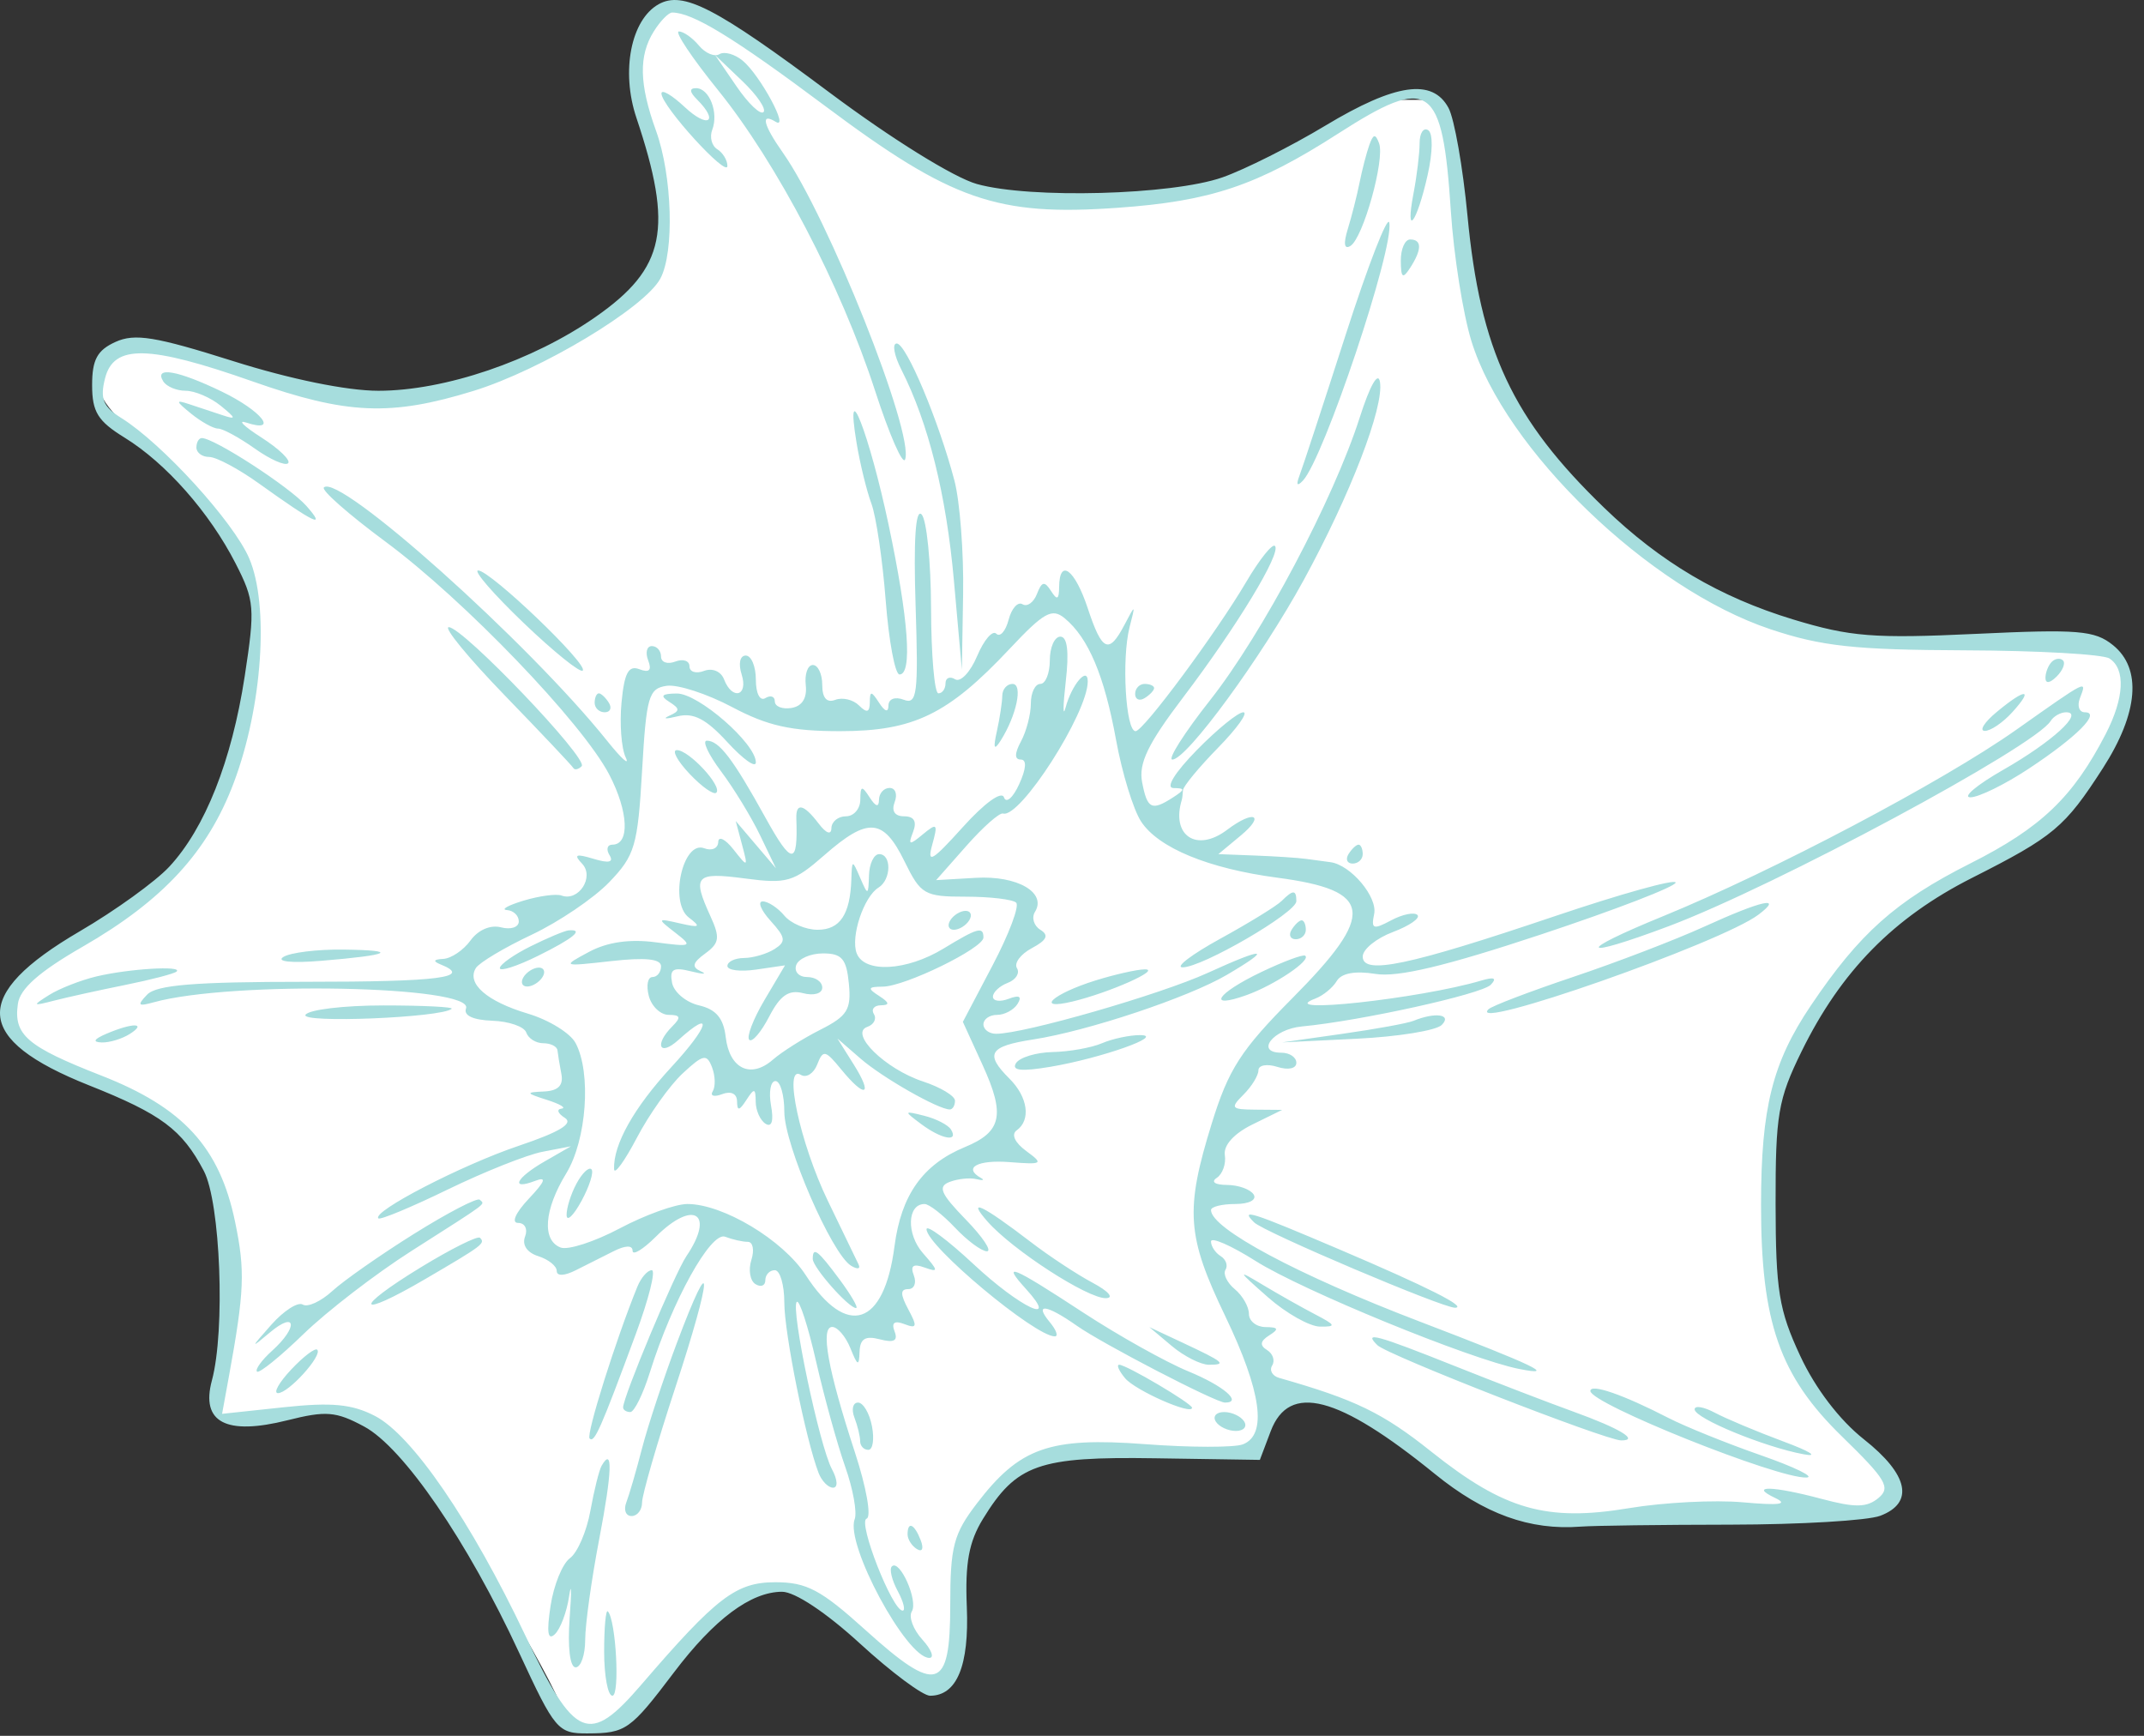 <?xml version="1.0" encoding="UTF-8"?> <svg xmlns="http://www.w3.org/2000/svg" width="84" height="68" viewBox="0 0 84 68" fill="none"><rect x="0" y="0" width="84" height="68" fill="#333333" stroke="none"/><path d="M24.353 11.91C26.487 11.341 26.19 7.881 25.776 6.222C24.113 2.62 25.352 0.75 26.239 0.218C26.248 0.21 26.259 0.203 26.272 0.198C26.669 0.03 28.46 1.051 29.331 1.6L32.353 3.911L36.263 6.755L38.574 7.644L42.485 7.999L45.685 7.822L49.062 6.755L53.328 4.444L54.751 3.911H55.995L56.706 4.622L57.062 8.177L57.595 11.91L58.306 13.51C58.306 15.216 60.557 18.013 61.683 19.198L64.528 21.687L69.149 24.353L73.238 25.242L77.149 25.064L81.415 25.42C83.69 24.851 83.43 27.316 83.015 28.62L80.526 32.175L77.326 33.953L74.66 35.73C72.953 36.583 71.342 39.404 70.749 40.707C69.185 41.703 69.268 47.048 69.505 49.596C68.936 51.586 71.164 54.81 72.349 56.173L73.949 57.773L74.304 58.661L72.882 59.195L67.727 59.017C62.323 60.297 58.484 58.958 57.239 58.128C55.391 55.853 51.966 54.81 50.484 54.573L48.885 56.884H45.329L41.952 57.062C39.819 56.493 38.1 59.432 37.508 60.972L37.685 63.816L37.152 65.772L36.263 65.95L32.708 63.105C32.353 62.809 31.393 62.181 30.397 62.039C29.402 61.897 28.323 62.809 27.909 63.283C27.435 63.935 26.167 65.558 24.887 66.838C23.607 68.118 22.576 67.727 22.22 67.372C21.367 65.096 17.954 59.787 16.354 57.417C15.359 55.426 13.332 55.047 12.443 55.106L9.955 55.639L8.71 55.462L8.533 54.928L8.888 51.906L8.533 46.574L7.288 44.263L4.444 42.663C2.453 41.952 1.007 40.826 0.533 40.352V39.463C0.533 38.183 3.615 36.204 5.155 35.375C7.146 34.663 8.473 31.642 8.888 30.22L9.955 25.242V22.753L8.355 20.087L4.8 16.532C2.524 14.399 4.8 13.628 6.222 13.51C10.488 15.501 14.754 15.643 16.354 15.465C18.63 15.75 22.635 13.214 24.353 11.91Z" fill="white"></path><path fill-rule="evenodd" clip-rule="evenodd" d="M25.806 0.165C24.72 0.771 24.323 2.791 24.932 4.609C26.39 8.962 26.076 10.501 23.338 12.413C20.871 14.136 17.424 15.308 14.825 15.308C13.596 15.308 11.375 14.855 9.126 14.143C6.085 13.182 5.28 13.051 4.524 13.395C3.809 13.72 3.609 14.09 3.609 15.085C3.609 16.137 3.831 16.496 4.883 17.145C6.502 18.142 8.21 20.078 9.23 22.072C9.975 23.527 9.998 23.815 9.586 26.501C9.077 29.809 8.031 32.45 6.63 33.955C6.092 34.533 4.514 35.672 3.123 36.484C-1.152 38.983 -1.046 40.713 3.492 42.519C6.321 43.644 7.133 44.249 7.985 45.869C8.638 47.108 8.831 52.113 8.302 54.078C7.86 55.72 8.853 56.243 11.266 55.637C12.773 55.258 13.163 55.29 14.264 55.882C15.801 56.706 18.313 60.371 20.337 64.739C21.744 67.775 21.858 67.91 23.017 67.905C24.523 67.898 24.691 67.779 26.405 65.515C27.986 63.426 29.415 62.36 30.639 62.356C31.141 62.355 32.37 63.172 33.7 64.391C34.923 65.512 36.155 66.429 36.438 66.429C37.489 66.429 37.975 65.255 37.879 62.945C37.807 61.235 37.961 60.4 38.511 59.503C39.826 57.36 40.688 57.056 45.26 57.127L49.36 57.19L49.785 56.067C50.506 54.162 52.425 54.66 56.215 57.739C58.156 59.315 59.934 59.957 61.929 59.804C62.443 59.765 65.092 59.73 67.815 59.727C70.538 59.723 73.171 59.567 73.666 59.38C75.01 58.87 74.774 57.764 73.025 56.383C72.069 55.628 71.122 54.388 70.529 53.111C69.695 51.319 69.571 50.558 69.566 47.166C69.561 43.668 69.663 43.067 70.582 41.193C72.127 38.044 74.186 35.947 77.26 34.392C80.467 32.77 80.899 32.408 82.388 30.095C83.782 27.928 83.925 26.193 82.785 25.273C82.069 24.695 81.425 24.642 77.398 24.832C73.414 25.019 72.493 24.946 70.258 24.268C67.376 23.392 65.062 22.026 62.857 19.898C59.251 16.417 57.997 13.739 57.495 8.451C57.315 6.555 56.981 4.655 56.752 4.229C56.124 3.06 54.674 3.267 51.927 4.921C50.586 5.728 48.772 6.64 47.895 6.948C45.915 7.643 40.358 7.793 38.272 7.208C37.372 6.955 34.94 5.446 32.515 3.636C28.037 0.291 26.762 -0.368 25.806 0.165ZM25.617 1.227C25.017 2.184 25.042 3.293 25.702 5.121C26.341 6.887 26.428 9.877 25.872 10.913C25.257 12.06 21.201 14.497 18.549 15.314C15.302 16.314 13.592 16.241 9.906 14.945C5.821 13.509 4.453 13.48 4.115 14.823C3.913 15.626 4.038 15.928 4.758 16.378C6.36 17.38 9.148 20.439 9.763 21.872C10.553 23.714 10.281 27.685 9.16 30.66C8.138 33.375 6.386 35.275 3.237 37.087C1.538 38.065 0.786 38.728 0.701 39.323C0.526 40.542 1.052 40.994 3.975 42.137C7.182 43.392 8.603 44.945 9.209 47.858C9.61 49.782 9.578 50.583 8.961 53.962L8.701 55.386L11.116 55.128C12.995 54.928 13.788 55.003 14.688 55.467C16.146 56.219 18.451 59.583 20.581 64.068C22.526 68.161 23.066 68.39 25.127 65.995C28.081 62.561 28.838 61.983 30.38 61.983C31.607 61.983 32.16 62.277 33.91 63.857C36.713 66.388 37.23 66.235 37.23 62.875C37.23 60.582 37.358 60.093 38.271 58.899C39.949 56.703 41.117 56.292 44.865 56.574C46.633 56.707 48.356 56.71 48.692 56.582C49.658 56.212 49.426 54.518 48.004 51.559C46.494 48.418 46.423 47.407 47.478 44.002C48.135 41.882 48.617 41.134 50.636 39.1C53.923 35.79 53.81 34.882 50.047 34.383C47.345 34.025 45.388 33.219 44.708 32.184C44.404 31.721 43.962 30.284 43.727 28.99C43.268 26.469 42.644 24.99 41.713 24.22C41.217 23.809 40.903 23.983 39.553 25.421C37.141 27.988 35.797 28.641 32.92 28.643C31.003 28.644 30.079 28.438 28.686 27.7C27.706 27.18 26.552 26.805 26.123 26.866C25.414 26.967 25.324 27.277 25.156 30.196C24.986 33.137 24.875 33.514 23.869 34.559C23.263 35.189 21.893 36.116 20.825 36.62C19.757 37.124 18.776 37.71 18.644 37.922C18.269 38.527 19.069 39.227 20.687 39.71C21.504 39.954 22.342 40.47 22.549 40.857C23.175 42.024 22.987 44.656 22.182 45.971C21.315 47.39 21.225 48.588 21.965 48.871C22.253 48.981 23.296 48.643 24.284 48.119C25.271 47.595 26.463 47.166 26.932 47.166C28.33 47.166 30.675 48.575 31.567 49.951C33.176 52.435 34.639 51.961 35.045 48.824C35.306 46.815 36.154 45.618 37.797 44.939C39.25 44.339 39.393 43.683 38.497 41.721L37.724 40.031L38.89 37.814C39.531 36.595 39.946 35.492 39.813 35.362C39.68 35.233 38.794 35.127 37.843 35.127C36.215 35.127 36.076 35.046 35.435 33.738C34.607 32.048 34.008 32.002 32.298 33.5C31.093 34.554 30.831 34.631 29.184 34.413C27.244 34.157 27.109 34.304 27.834 35.891C28.218 36.73 28.188 36.945 27.629 37.353C27.131 37.716 27.09 37.883 27.458 38.05C27.724 38.17 27.551 38.171 27.072 38.051C26.375 37.877 26.228 37.967 26.331 38.501C26.402 38.868 26.877 39.266 27.387 39.385C28.055 39.541 28.347 39.887 28.433 40.627C28.578 41.869 29.412 42.27 30.278 41.514C30.628 41.208 31.467 40.678 32.144 40.337C33.201 39.802 33.357 39.55 33.258 38.532C33.164 37.56 32.983 37.349 32.245 37.349C31.752 37.349 31.278 37.558 31.193 37.812C31.108 38.067 31.303 38.275 31.626 38.275C31.95 38.275 32.215 38.461 32.215 38.689C32.215 38.922 31.886 39.017 31.464 38.907C30.903 38.761 30.568 38.992 30.136 39.824C29.819 40.437 29.467 40.846 29.355 40.734C29.242 40.621 29.511 39.919 29.953 39.173L30.756 37.817L29.627 37.982C29.007 38.073 28.499 38.01 28.499 37.841C28.499 37.672 28.792 37.532 29.15 37.529C29.507 37.526 30.044 37.369 30.342 37.181C30.806 36.888 30.785 36.729 30.192 36.075C29.811 35.655 29.672 35.312 29.883 35.312C30.093 35.312 30.474 35.562 30.729 35.868C30.983 36.173 31.571 36.423 32.034 36.423C32.91 36.423 33.31 35.824 33.355 34.448C33.38 33.67 33.391 33.669 33.7 34.386C34.005 35.093 34.021 35.089 34.046 34.293C34.06 33.835 34.239 33.46 34.444 33.46C34.938 33.46 34.92 34.462 34.42 34.77C33.84 35.128 33.317 36.702 33.565 37.346C33.866 38.129 35.518 38.039 36.96 37.163C38.309 36.343 38.53 36.282 38.53 36.728C38.53 37.145 35.457 38.644 34.588 38.651C33.999 38.656 33.976 38.715 34.444 39.016C34.849 39.277 34.868 39.377 34.514 39.381C34.247 39.384 34.123 39.539 34.238 39.726C34.354 39.912 34.238 40.138 33.981 40.227C33.256 40.48 34.682 41.878 36.16 42.365C36.85 42.592 37.416 42.932 37.416 43.12C37.416 43.308 37.324 43.462 37.211 43.462C36.762 43.462 34.575 42.217 33.719 41.473L32.809 40.683L33.449 41.702C34.221 42.93 33.902 43.048 32.952 41.887C32.333 41.131 32.246 41.113 32.018 41.7C31.879 42.055 31.59 42.238 31.376 42.106C30.675 41.674 31.343 44.787 32.437 47.048C33.01 48.233 33.551 49.352 33.638 49.533C33.725 49.714 33.591 49.736 33.34 49.581C32.58 49.112 30.729 44.84 30.729 43.554C30.729 42.892 30.572 42.35 30.381 42.35C30.191 42.35 30.113 42.78 30.208 43.306C30.318 43.906 30.239 44.173 29.998 44.025C29.787 43.895 29.611 43.506 29.608 43.162C29.603 42.622 29.553 42.612 29.242 43.091C28.965 43.52 28.881 43.532 28.877 43.144C28.873 42.843 28.64 42.73 28.294 42.862C27.977 42.983 27.811 42.933 27.924 42.75C28.038 42.567 28.025 42.143 27.896 41.808C27.69 41.273 27.55 41.302 26.744 42.052C26.239 42.522 25.432 43.656 24.951 44.573C24.47 45.49 24.068 46.042 24.059 45.801C24.021 44.842 24.838 43.387 26.308 41.797C27.794 40.189 27.976 39.479 26.578 40.741C25.835 41.411 25.623 40.922 26.345 40.202C26.691 39.856 26.66 39.757 26.202 39.757C25.879 39.757 25.527 39.424 25.42 39.016C25.313 38.609 25.377 38.275 25.562 38.275C25.747 38.275 25.899 38.085 25.899 37.853C25.899 37.563 25.288 37.5 23.948 37.65C22.014 37.866 22.007 37.863 23.076 37.29C23.79 36.906 24.667 36.779 25.677 36.912C27.11 37.101 27.156 37.079 26.456 36.537C25.733 35.976 25.738 35.966 26.642 36.173C27.422 36.352 27.477 36.315 26.986 35.942C26.211 35.352 26.755 32.911 27.59 33.23C27.886 33.344 28.133 33.233 28.14 32.985C28.146 32.737 28.414 32.867 28.735 33.275C29.303 33.995 29.313 33.99 29.072 33.089L28.825 32.163L29.613 33.089L30.401 34.015L29.778 32.719C29.435 32.006 28.748 30.88 28.251 30.218C27.754 29.556 27.502 29.015 27.692 29.015C28.174 29.015 28.713 29.722 29.986 32.025C31.024 33.904 31.268 33.913 31.2 32.071C31.176 31.426 31.488 31.493 32.069 32.256C32.37 32.652 32.567 32.724 32.574 32.441C32.581 32.187 32.837 31.978 33.143 31.978C33.45 31.978 33.703 31.686 33.706 31.33C33.711 30.776 33.764 30.762 34.072 31.237C34.312 31.608 34.434 31.638 34.438 31.33C34.441 31.075 34.629 30.867 34.855 30.867C35.081 30.867 35.17 31.117 35.052 31.422C34.918 31.771 35.056 31.978 35.423 31.978C35.814 31.978 35.931 32.181 35.775 32.586C35.571 33.115 35.621 33.128 36.16 32.681C36.717 32.221 36.754 32.263 36.524 33.092C36.311 33.859 36.515 33.741 37.725 32.398C38.571 31.459 39.246 30.971 39.335 31.236C39.418 31.486 39.686 31.256 39.929 30.723C40.209 30.113 40.233 29.755 39.995 29.755C39.743 29.755 39.746 29.518 40.003 29.039C40.215 28.645 40.388 27.978 40.388 27.557C40.388 27.136 40.555 26.792 40.759 26.792C40.963 26.792 41.131 26.375 41.131 25.866C41.131 25.357 41.317 24.94 41.544 24.94C41.819 24.94 41.89 25.532 41.755 26.699C41.644 27.667 41.641 28.125 41.749 27.718C41.986 26.826 42.617 26.081 42.617 26.694C42.617 27.935 39.963 32.073 39.298 31.869C39.161 31.827 38.515 32.397 37.863 33.136L36.677 34.478L38.236 34.388C39.853 34.293 41.018 34.965 40.55 35.721C40.408 35.949 40.504 36.266 40.762 36.425C41.106 36.637 41.016 36.828 40.427 37.143C39.985 37.379 39.723 37.731 39.843 37.926C39.965 38.121 39.802 38.381 39.482 38.503C39.163 38.625 38.902 38.869 38.902 39.044C38.902 39.22 39.18 39.257 39.52 39.127C39.935 38.968 40.05 39.032 39.869 39.324C39.721 39.562 39.36 39.757 39.065 39.757C38.771 39.757 38.53 39.924 38.53 40.128C38.53 40.331 38.754 40.498 39.028 40.498C40.121 40.498 45.453 38.963 47.32 38.111C49.571 37.083 49.892 37.116 48.073 38.186C46.563 39.074 42.613 40.392 40.48 40.72C38.749 40.987 38.571 41.28 39.552 42.258C40.273 42.977 40.398 43.877 39.832 44.281C39.611 44.438 39.761 44.763 40.204 45.088C40.898 45.598 40.856 45.625 39.552 45.525C38.293 45.427 37.72 45.748 38.437 46.148C38.59 46.233 38.507 46.253 38.251 46.191C37.996 46.129 37.525 46.178 37.205 46.301C36.732 46.481 36.851 46.758 37.835 47.771C38.502 48.457 38.876 49.018 38.667 49.018C38.459 49.018 37.895 48.601 37.416 48.092C36.936 47.583 36.4 47.166 36.224 47.166C35.541 47.166 35.503 48.345 36.163 49.095C36.773 49.788 36.781 49.856 36.227 49.655C35.778 49.492 35.655 49.581 35.803 49.963C35.916 50.258 35.818 50.5 35.585 50.5C35.267 50.5 35.269 50.701 35.588 51.297C35.949 51.969 35.925 52.059 35.434 51.871C35.042 51.721 34.916 51.814 35.049 52.159C35.19 52.523 35.026 52.611 34.473 52.467C33.899 52.317 33.695 52.443 33.677 52.957C33.657 53.539 33.6 53.516 33.318 52.815C33.133 52.356 32.813 51.982 32.607 51.982C32.132 51.982 32.434 53.655 33.491 56.882C33.945 58.268 34.15 59.426 33.953 59.492C33.594 59.611 34.959 63.095 35.364 63.095C35.485 63.095 35.398 62.747 35.169 62.322C34.941 61.897 34.838 61.466 34.941 61.364C35.248 61.058 35.983 62.709 35.724 63.126C35.593 63.338 35.778 63.835 36.136 64.229C36.495 64.624 36.617 64.947 36.409 64.947C35.511 64.947 33.111 60.491 33.485 59.518C33.588 59.251 33.42 58.322 33.112 57.452C32.805 56.582 32.294 54.734 31.976 53.345C31.66 51.955 31.318 50.9 31.217 51.001C30.97 51.247 32.104 56.639 32.594 57.553C32.816 57.967 32.836 58.279 32.639 58.279C32.449 58.279 32.194 58.019 32.071 57.7C31.569 56.396 30.729 52.221 30.729 51.032C30.729 50.332 30.561 49.759 30.357 49.759C30.153 49.759 29.985 49.936 29.985 50.151C29.985 50.367 29.812 50.437 29.599 50.305C29.386 50.174 29.314 49.748 29.438 49.357C29.562 48.967 29.499 48.648 29.298 48.648C29.096 48.648 28.697 48.558 28.411 48.448C27.85 48.233 26.342 50.95 25.462 53.759C25.194 54.615 24.849 55.316 24.694 55.316C24.539 55.316 24.413 55.234 24.413 55.134C24.413 54.718 26.435 49.886 26.89 49.213C28.032 47.528 27.172 46.974 25.696 48.446C25.195 48.946 24.784 49.194 24.784 48.998C24.784 48.775 24.506 48.781 24.041 49.015C23.633 49.22 22.964 49.557 22.555 49.762C22.109 49.987 21.812 49.997 21.812 49.787C21.812 49.595 21.486 49.335 21.088 49.209C20.65 49.071 20.446 48.768 20.571 48.444C20.685 48.147 20.564 47.907 20.301 47.907C20.023 47.907 20.195 47.514 20.717 46.96C21.365 46.272 21.434 46.081 20.968 46.259C19.967 46.642 20.215 46.142 21.348 45.492L22.37 44.905L21.255 45.12C20.642 45.238 18.973 45.903 17.546 46.596C16.119 47.29 14.894 47.8 14.824 47.729C14.559 47.465 18.096 45.636 20.321 44.887C21.929 44.345 22.479 44.012 22.13 43.791C21.853 43.616 21.794 43.454 21.998 43.43C22.202 43.407 21.952 43.254 21.441 43.091C20.59 42.819 20.579 42.791 21.315 42.758C21.87 42.732 22.08 42.52 21.994 42.072C21.925 41.716 21.857 41.299 21.841 41.146C21.825 40.994 21.575 40.868 21.286 40.868C20.997 40.868 20.697 40.68 20.619 40.449C20.542 40.218 19.942 40.009 19.285 39.986C18.536 39.959 18.153 39.78 18.258 39.506C18.6 38.611 9.054 38.421 6.023 39.264C5.406 39.435 5.362 39.385 5.763 38.965C6.13 38.582 7.625 38.461 11.985 38.461C17.225 38.461 18.534 38.292 17.261 37.78C16.949 37.654 16.983 37.584 17.365 37.564C17.677 37.548 18.159 37.222 18.435 36.841C18.734 36.427 19.217 36.22 19.631 36.328C20.014 36.428 20.326 36.324 20.326 36.096C20.326 35.868 20.117 35.668 19.862 35.651C19.607 35.633 19.899 35.467 20.512 35.282C21.125 35.097 21.794 35.007 22 35.082C22.671 35.328 23.3 34.354 22.806 33.834C22.463 33.475 22.559 33.434 23.252 33.643C23.856 33.826 24.054 33.781 23.88 33.499C23.74 33.274 23.791 33.089 23.992 33.089C24.684 33.089 24.625 31.791 23.869 30.343C22.807 28.308 18.177 23.491 15.092 21.211C13.663 20.154 12.582 19.203 12.689 19.096C13.268 18.519 20.695 25.16 23.782 29.015C24.353 29.728 24.683 30.023 24.514 29.67C24.345 29.318 24.271 28.349 24.351 27.517C24.462 26.356 24.625 26.053 25.053 26.217C25.439 26.364 25.544 26.258 25.395 25.87C25.276 25.562 25.341 25.31 25.539 25.31C25.737 25.31 25.899 25.495 25.899 25.72C25.899 25.946 26.15 26.034 26.456 25.917C26.763 25.8 27.013 25.883 27.013 26.102C27.013 26.322 27.27 26.402 27.585 26.282C27.91 26.158 28.247 26.3 28.367 26.613C28.689 27.447 29.327 27.27 29.057 26.422C28.922 25.997 28.99 25.681 29.218 25.681C29.436 25.681 29.614 26.107 29.614 26.629C29.614 27.166 29.775 27.478 29.985 27.348C30.19 27.222 30.357 27.28 30.357 27.478C30.357 27.676 30.649 27.791 31.007 27.734C31.426 27.666 31.626 27.348 31.569 26.84C31.52 26.406 31.645 26.051 31.847 26.051C32.049 26.051 32.215 26.402 32.215 26.832C32.215 27.342 32.391 27.544 32.726 27.416C33.008 27.308 33.426 27.407 33.655 27.636C33.963 27.943 34.074 27.911 34.078 27.514C34.082 27.058 34.137 27.06 34.444 27.533C34.671 27.884 34.806 27.922 34.809 27.637C34.813 27.377 35.066 27.282 35.408 27.412C35.932 27.613 35.985 27.186 35.872 23.714C35.789 21.161 35.87 19.916 36.106 20.151C36.306 20.351 36.473 22.01 36.478 23.837C36.483 25.665 36.612 27.161 36.765 27.161C36.919 27.162 37.044 26.986 37.044 26.77C37.044 26.555 37.214 26.483 37.423 26.611C37.631 26.739 38.018 26.33 38.283 25.701C38.548 25.072 38.886 24.677 39.034 24.825C39.182 24.972 39.399 24.727 39.516 24.28C39.633 23.832 39.878 23.558 40.061 23.671C40.243 23.783 40.499 23.601 40.628 23.265C40.815 22.777 40.925 22.754 41.177 23.149C41.417 23.528 41.492 23.491 41.496 22.995C41.507 21.851 42.111 22.301 42.617 23.828C43.179 25.526 43.442 25.645 44.056 24.477C44.487 23.656 44.49 23.658 44.256 24.569C43.938 25.809 44.102 28.644 44.491 28.644C44.796 28.644 47.648 24.796 48.828 22.793C49.344 21.918 49.849 21.285 49.951 21.387C50.215 21.65 48.463 24.54 46.358 27.314C44.976 29.134 44.605 29.9 44.747 30.643C44.949 31.695 45.12 31.779 45.96 31.237C46.435 30.931 46.438 30.877 45.978 30.872C45.654 30.869 46.02 30.273 46.889 29.385C47.687 28.57 48.507 27.903 48.712 27.903C48.916 27.903 48.471 28.528 47.723 29.292C46.974 30.057 46.355 30.807 46.347 30.959C46.339 31.112 46.319 31.279 46.303 31.33C45.871 32.738 46.885 33.41 48.079 32.506C49.122 31.717 49.594 31.916 48.612 32.731L47.735 33.46L49.17 33.515C49.959 33.545 50.855 33.603 51.161 33.645C51.468 33.687 51.902 33.745 52.126 33.775C52.921 33.882 53.979 35.137 53.838 35.806C53.714 36.397 53.8 36.429 54.503 36.054C54.948 35.816 55.412 35.722 55.534 35.844C55.656 35.966 55.224 36.266 54.573 36.511C53.923 36.756 53.39 37.188 53.39 37.472C53.39 38.203 55.183 37.827 60.913 35.892C63.518 35.012 65.65 34.419 65.65 34.574C65.65 34.73 63.28 35.643 60.384 36.604C56.635 37.848 54.763 38.294 53.887 38.152C53.093 38.024 52.557 38.122 52.373 38.43C52.217 38.693 51.839 39.002 51.533 39.118C49.849 39.753 55.632 39.126 58.034 38.413C58.543 38.262 58.66 38.314 58.406 38.578C58.051 38.946 53.301 39.994 51.004 40.211C49.88 40.316 49.16 41.239 50.202 41.239C50.525 41.239 50.79 41.417 50.79 41.634C50.79 41.861 50.473 41.929 50.047 41.795C49.638 41.665 49.304 41.725 49.304 41.928C49.304 42.131 49.041 42.559 48.72 42.88C48.189 43.409 48.232 43.462 49.184 43.47L50.233 43.479L49.062 44.054C48.343 44.408 47.929 44.869 47.988 45.25C48.041 45.59 47.899 45.992 47.672 46.142C47.432 46.3 47.6 46.416 48.074 46.419C48.522 46.422 48.992 46.592 49.118 46.795C49.248 47.005 48.936 47.166 48.397 47.166C47.874 47.166 47.446 47.273 47.446 47.403C47.446 48.129 50.858 49.951 55.631 51.774C60.111 53.486 61.043 53.93 59.52 53.628C57.599 53.248 51.016 50.551 49.192 49.397C48.232 48.79 47.446 48.447 47.446 48.634C47.446 48.821 47.616 49.079 47.824 49.207C48.031 49.335 48.117 49.576 48.014 49.743C47.91 49.909 48.075 50.251 48.379 50.503C48.683 50.755 48.932 51.191 48.932 51.471C48.932 51.752 49.225 51.984 49.582 51.987C50.089 51.992 50.121 52.063 49.728 52.311C49.371 52.537 49.346 52.705 49.642 52.887C49.871 53.028 49.962 53.3 49.843 53.492C49.725 53.683 49.848 53.901 50.116 53.978C53.1 54.828 54.17 55.346 56.081 56.87C58.941 59.149 60.594 59.62 63.829 59.08C65.177 58.855 67.183 58.752 68.287 58.852C69.716 58.981 70.08 58.932 69.551 58.682C68.495 58.183 69.437 58.202 71.374 58.719C72.681 59.067 73.141 59.06 73.592 58.686C74.088 58.277 73.902 57.962 72.169 56.275C69.723 53.893 68.992 51.803 68.996 47.191C68.998 43.397 69.44 41.63 70.946 39.394C72.853 36.561 74.268 35.3 77.193 33.825C79.971 32.424 81.219 31.231 82.499 28.755C83.228 27.343 83.285 26.207 82.646 25.795C82.391 25.63 79.841 25.486 76.981 25.476C72.664 25.459 71.369 25.319 69.365 24.65C64.606 23.062 58.963 17.625 57.648 13.36C57.319 12.292 56.956 10.002 56.843 8.27C56.515 3.262 56.023 2.924 52.426 5.234C49.251 7.272 47.44 7.882 43.791 8.14C39.06 8.475 37.284 7.857 32.325 4.15C28.739 1.47 27.137 0.491 26.335 0.491C26.194 0.491 25.87 0.822 25.617 1.227ZM28.132 3.531C30.443 6.391 32.944 11.179 34.285 15.308C34.847 17.04 35.377 18.249 35.463 17.995C35.815 16.955 32.446 8.501 30.678 5.99C29.901 4.888 29.785 4.398 30.388 4.77C30.956 5.12 29.783 2.944 29.098 2.377C28.787 2.119 28.377 2.005 28.186 2.122C27.996 2.239 27.634 2.087 27.382 1.783C27.129 1.48 26.776 1.232 26.598 1.232C26.419 1.232 27.11 2.266 28.132 3.531ZM28.856 3.383C29.317 4.057 29.793 4.511 29.913 4.391C30.033 4.271 29.656 3.72 29.074 3.166L28.017 2.158L28.856 3.383ZM25.915 3.668C25.937 4.174 28.499 6.982 28.499 6.502C28.499 6.276 28.321 5.981 28.103 5.847C27.884 5.712 27.795 5.369 27.905 5.084C28.164 4.412 27.791 3.454 27.271 3.454C26.999 3.454 27.012 3.602 27.311 3.899C28.187 4.773 27.738 5.048 26.828 4.195C26.317 3.717 25.906 3.479 25.915 3.668ZM55.619 5.609C55.619 6.003 55.512 6.888 55.38 7.576C55.041 9.35 55.507 8.752 55.931 6.868C56.138 5.952 56.147 5.217 55.952 5.097C55.769 4.985 55.619 5.215 55.619 5.609ZM53.65 5.677C53.54 5.983 53.367 6.649 53.265 7.159C53.163 7.668 52.955 8.486 52.804 8.976C52.628 9.55 52.665 9.784 52.909 9.634C53.406 9.328 54.266 6.244 54.031 5.613C53.889 5.229 53.804 5.244 53.65 5.677ZM52.721 13.118C51.842 15.851 51.026 18.337 50.909 18.642C50.773 19 50.822 19.066 51.047 18.828C51.867 17.958 54.626 9.721 54.431 8.723C54.37 8.408 53.6 10.385 52.721 13.118ZM54.882 10.215C54.887 10.889 54.957 10.942 55.248 10.493C55.713 9.774 55.713 9.381 55.248 9.381C55.044 9.381 54.879 9.757 54.882 10.215ZM35.312 14.475C36.377 16.574 37.073 19.369 37.374 22.75L37.685 26.236L37.734 23.273C37.761 21.643 37.608 19.642 37.394 18.828C36.778 16.485 35.504 13.456 35.134 13.456C34.948 13.456 35.028 13.915 35.312 14.475ZM53.274 16.352C52.244 19.568 49.462 24.825 47.415 27.423C46.403 28.706 45.736 29.755 45.932 29.755C46.496 29.755 49.42 25.759 51.082 22.717C52.91 19.37 54.229 15.945 54.066 14.965C53.995 14.536 53.677 15.093 53.274 16.352ZM6.395 14.938C6.521 15.142 6.917 15.308 7.275 15.308C7.632 15.308 8.249 15.572 8.646 15.894C9.258 16.392 9.268 16.448 8.717 16.265C8.359 16.146 7.774 15.952 7.416 15.834C6.865 15.651 6.876 15.707 7.487 16.204C7.884 16.526 8.36 16.79 8.545 16.79C8.729 16.79 9.376 17.142 9.981 17.571C10.586 18.001 11.174 18.26 11.288 18.147C11.401 18.034 10.932 17.581 10.245 17.141C9.557 16.701 9.288 16.437 9.646 16.554C10.949 16.981 10.252 16.095 8.692 15.341C6.966 14.508 6.026 14.343 6.395 14.938ZM33.559 17.346C33.694 18.161 33.956 19.233 34.141 19.73C34.326 20.226 34.578 21.934 34.701 23.526C34.824 25.119 35.068 26.422 35.242 26.422C35.754 26.422 35.597 24.253 34.817 20.568C34.06 16.991 33.088 14.502 33.559 17.346ZM7.695 17.531C7.695 17.735 7.921 17.901 8.197 17.901C8.472 17.901 9.35 18.369 10.147 18.941C12.334 20.509 12.809 20.733 12.006 19.821C11.355 19.081 8.397 17.161 7.908 17.161C7.791 17.161 7.695 17.327 7.695 17.531ZM20.51 24.398C21.688 25.526 22.732 26.369 22.831 26.27C23.065 26.037 19.21 22.347 18.733 22.347C18.533 22.347 19.332 23.27 20.51 24.398ZM19.779 27.245C21.204 28.716 22.411 29.994 22.462 30.085C22.514 30.175 22.66 30.144 22.789 30.016C23.074 29.733 18.137 24.569 17.582 24.569C17.365 24.569 18.354 25.773 19.779 27.245ZM80.386 25.928C80.25 26.063 80.139 26.347 80.139 26.557C80.139 26.789 80.312 26.767 80.578 26.502C80.82 26.261 80.931 25.977 80.826 25.872C80.721 25.767 80.522 25.792 80.386 25.928ZM39.268 27.255C39.265 27.51 39.17 28.135 39.057 28.644C38.906 29.319 38.946 29.42 39.203 29.015C39.828 28.027 40.088 26.792 39.669 26.792C39.451 26.792 39.271 27 39.268 27.255ZM44.474 27.184C44.474 27.4 44.641 27.474 44.846 27.348C45.05 27.222 45.217 27.045 45.217 26.955C45.217 26.865 45.05 26.792 44.846 26.792C44.641 26.792 44.474 26.969 44.474 27.184ZM78.987 28.594C76.121 30.618 69.44 34.142 65.138 35.9C61.686 37.309 61.857 37.605 65.363 36.289C69.538 34.721 79.716 29.255 80.343 28.244C80.459 28.057 80.732 27.903 80.949 27.903C81.67 27.903 80.408 29.058 78.485 30.157C77.453 30.747 76.873 31.232 77.196 31.234C77.519 31.236 78.547 30.732 79.481 30.115C81.371 28.867 82.33 27.903 81.682 27.903C81.459 27.903 81.373 27.653 81.49 27.348C81.771 26.618 81.82 26.594 78.987 28.594ZM23.298 27.533C23.298 27.736 23.476 27.903 23.692 27.903C23.908 27.903 23.982 27.736 23.856 27.533C23.729 27.329 23.552 27.162 23.462 27.162C23.372 27.162 23.298 27.329 23.298 27.533ZM26.22 27.494C26.647 27.764 26.647 27.849 26.22 28.04C25.941 28.165 26.089 28.174 26.547 28.061C27.17 27.907 27.665 28.164 28.498 29.073C29.112 29.743 29.614 30.1 29.614 29.866C29.614 29.127 27.361 27.162 26.52 27.168C25.923 27.172 25.845 27.257 26.22 27.494ZM78.23 27.891C77.747 28.291 77.535 28.625 77.759 28.632C77.983 28.639 78.469 28.311 78.838 27.903C79.699 26.955 79.364 26.949 78.23 27.891ZM27.012 30.31C27.491 30.818 27.965 31.153 28.065 31.053C28.312 30.807 26.994 29.385 26.52 29.385C26.311 29.385 26.533 29.801 27.012 30.31ZM52.833 33.46C52.707 33.663 52.781 33.83 52.997 33.83C53.213 33.83 53.39 33.663 53.39 33.46C53.39 33.256 53.317 33.089 53.227 33.089C53.136 33.089 52.959 33.256 52.833 33.46ZM50.214 35.294C50.019 35.488 48.941 36.152 47.817 36.769C46.694 37.386 46.025 37.893 46.332 37.895C47.097 37.899 50.79 35.754 50.79 35.304C50.79 34.85 50.661 34.847 50.214 35.294ZM66.764 36.304C65.641 36.816 63.332 37.701 61.634 38.271C59.937 38.841 58.444 39.41 58.318 39.536C57.399 40.452 67.437 36.936 68.898 35.829C69.89 35.079 69.036 35.269 66.764 36.304ZM37.23 36.053C37.103 36.257 37.167 36.423 37.372 36.423C37.576 36.423 37.846 36.257 37.973 36.053C38.099 35.849 38.035 35.682 37.831 35.682C37.627 35.682 37.356 35.849 37.23 36.053ZM50.604 36.423C50.478 36.627 50.552 36.794 50.768 36.794C50.984 36.794 51.161 36.627 51.161 36.423C51.161 36.219 51.088 36.053 50.997 36.053C50.907 36.053 50.73 36.219 50.604 36.423ZM20.791 37.07C20.127 37.399 19.583 37.785 19.583 37.926C19.583 38.067 20.252 37.853 21.069 37.449C22.469 36.759 22.909 36.393 22.277 36.447C22.124 36.46 21.455 36.74 20.791 37.07ZM11.1 37.489C10.81 37.672 11.427 37.735 12.586 37.639C15.308 37.415 15.678 37.227 13.454 37.199C12.432 37.186 11.373 37.316 11.1 37.489ZM49.41 38.082C47.658 38.92 47.26 39.548 48.839 38.982C49.939 38.588 51.394 37.609 51.134 37.438C51.047 37.38 50.271 37.67 49.41 38.082ZM3.782 38.25C3.162 38.398 2.326 38.726 1.924 38.978C1.251 39.402 1.266 39.419 2.123 39.198C2.633 39.066 3.887 38.79 4.909 38.584C5.93 38.378 6.836 38.141 6.921 38.058C7.162 37.82 5.036 37.951 3.782 38.25ZM20.512 38.275C20.386 38.479 20.45 38.646 20.654 38.646C20.858 38.646 21.129 38.479 21.255 38.275C21.381 38.072 21.317 37.905 21.113 37.905C20.909 37.905 20.638 38.072 20.512 38.275ZM42.926 38.407C41.246 38.93 40.518 39.593 42.019 39.234C43.47 38.886 45.54 37.963 44.846 37.974C44.539 37.979 43.675 38.174 42.926 38.407ZM11.969 39.754C11.759 40.093 17.293 39.867 17.695 39.52C17.78 39.447 16.578 39.387 15.023 39.387C13.469 39.387 12.095 39.552 11.969 39.754ZM55.379 39.99C55.144 40.086 53.89 40.315 52.592 40.499L50.233 40.835L53.161 40.691C54.772 40.612 56.268 40.37 56.486 40.152C56.902 39.737 56.235 39.64 55.379 39.99ZM4.166 40.498C3.676 40.708 3.613 40.823 3.98 40.837C4.287 40.848 4.788 40.696 5.095 40.498C5.774 40.061 5.187 40.061 4.166 40.498ZM43.174 40.868C42.765 41.044 41.897 41.199 41.245 41.213C40.593 41.227 39.946 41.424 39.805 41.65C39.624 41.942 40.017 41.982 41.158 41.79C43.145 41.455 45.701 40.55 44.66 40.55C44.251 40.55 43.583 40.693 43.174 40.868ZM36.093 44.036C36.892 44.631 37.572 44.754 37.258 44.247C37.147 44.068 36.677 43.826 36.214 43.71C35.402 43.506 35.398 43.517 36.093 44.036ZM22.585 46.369C22.364 46.781 22.191 47.337 22.199 47.605C22.207 47.873 22.471 47.619 22.785 47.041C23.099 46.462 23.273 45.906 23.172 45.805C23.07 45.703 22.806 45.958 22.585 46.369ZM16.226 48.332C14.905 49.158 13.461 50.168 13.017 50.577C12.572 50.984 12.053 51.222 11.863 51.106C11.674 50.989 11.118 51.345 10.628 51.898C9.807 52.824 9.803 52.848 10.574 52.199C11.609 51.329 11.693 51.982 10.665 52.91C10.255 53.28 9.987 53.649 10.069 53.731C10.152 53.813 10.974 53.149 11.896 52.255C12.819 51.361 14.717 49.9 16.114 49.01C19.237 47.018 18.997 47.198 18.796 46.998C18.703 46.906 17.547 47.506 16.226 48.332ZM38.688 47.851C39.67 48.967 42.615 50.874 43.33 50.855C43.66 50.847 43.429 50.581 42.802 50.248C42.189 49.921 41.103 49.206 40.388 48.657C38.484 47.199 37.848 46.896 38.688 47.851ZM49.137 47.887C49.517 48.264 56.545 51.248 57.011 51.23C57.502 51.21 55.935 50.419 52.505 48.957C48.979 47.455 48.571 47.325 49.137 47.887ZM36.301 48.154C36.301 48.803 40.549 52.352 41.326 52.352C41.473 52.352 41.385 52.102 41.131 51.796C40.495 51.033 41.001 51.099 42.188 51.934C43.191 52.641 47.635 54.945 47.993 54.945C48.703 54.945 47.932 54.285 46.568 53.726C45.679 53.361 43.816 52.319 42.428 51.411C39.629 49.578 39.209 49.406 40.202 50.5C41.534 51.968 39.966 51.224 38.143 49.523C37.13 48.578 36.301 47.962 36.301 48.154ZM16.494 49.642C13.801 51.284 13.947 51.694 16.659 50.107C18.926 48.781 19.024 48.707 18.805 48.489C18.717 48.401 17.677 48.92 16.494 49.642ZM31.843 49.319C31.843 49.649 33.248 51.241 33.54 51.241C33.641 51.241 33.352 50.741 32.899 50.129C32.038 48.968 31.843 48.818 31.843 49.319ZM24.971 50.407C24.132 52.462 22.954 56.206 23.1 56.352C23.287 56.539 23.527 55.996 24.91 52.259C25.419 50.884 25.701 49.759 25.536 49.759C25.37 49.759 25.116 50.05 24.971 50.407ZM49.675 50.817C50.39 51.447 51.31 51.965 51.718 51.969C52.364 51.976 52.339 51.913 51.533 51.493C51.022 51.227 50.102 50.709 49.489 50.341C48.453 49.719 48.466 49.752 49.675 50.817ZM26.519 52.609C25.997 53.996 25.385 55.849 25.157 56.728C24.93 57.606 24.651 58.565 24.538 58.858C24.425 59.151 24.518 59.39 24.745 59.39C24.971 59.39 25.156 59.15 25.156 58.856C25.156 58.562 25.742 56.535 26.46 54.352C27.927 49.886 27.965 48.759 26.519 52.609ZM45.908 52.727C46.391 53.132 47.046 53.463 47.363 53.463C48.082 53.463 47.959 53.36 46.332 52.598L45.031 51.989L45.908 52.727ZM53.966 52.697C54.368 53.09 62.915 56.427 63.519 56.427C64.241 56.427 63.461 55.957 61.664 55.307C60.689 54.955 58.585 54.146 56.989 53.51C53.907 52.281 53.401 52.145 53.966 52.697ZM11.409 53.65C10.93 54.159 10.697 54.575 10.891 54.575C11.306 54.575 12.647 53.092 12.429 52.874C12.347 52.792 11.888 53.141 11.409 53.65ZM44.079 53.99C44.479 54.471 46.703 55.451 46.703 55.148C46.703 54.983 44.13 53.463 43.85 53.463C43.734 53.463 43.837 53.7 44.079 53.99ZM62.31 54.491C62.317 54.991 69.656 57.93 70.775 57.881C71.123 57.866 70.317 57.472 68.984 57.007C67.65 56.542 66.021 55.883 65.364 55.545C63.592 54.631 62.306 54.188 62.31 54.491ZM33.475 55.531C33.599 55.853 33.7 56.27 33.7 56.457C33.7 56.644 33.845 56.797 34.02 56.797C34.197 56.797 34.261 56.38 34.163 55.871C34.065 55.362 33.82 54.945 33.617 54.945C33.415 54.945 33.351 55.209 33.475 55.531ZM66.394 55.21C66.396 55.561 69.119 56.684 70.665 56.97C71.278 57.084 70.924 56.859 69.878 56.471C68.833 56.082 67.62 55.574 67.185 55.341C66.749 55.109 66.394 55.05 66.394 55.21ZM47.632 55.686C47.758 55.89 48.112 56.056 48.419 56.056C48.725 56.056 48.873 55.89 48.746 55.686C48.62 55.482 48.266 55.316 47.96 55.316C47.653 55.316 47.506 55.482 47.632 55.686ZM23.57 57.421C23.474 57.587 23.276 58.382 23.13 59.187C22.985 59.992 22.624 60.826 22.33 61.04C22.036 61.255 21.694 62.096 21.57 62.91C21.412 63.946 21.462 64.28 21.737 64.021C21.954 63.817 22.205 63.15 22.296 62.539C22.387 61.928 22.398 62.303 22.319 63.373C22.235 64.527 22.329 65.317 22.552 65.317C22.758 65.317 22.927 64.832 22.927 64.239C22.927 63.645 23.175 61.865 23.479 60.282C23.985 57.646 24.017 56.645 23.57 57.421ZM35.558 60.109C35.558 60.301 35.723 60.56 35.925 60.684C36.136 60.814 36.198 60.665 36.072 60.336C35.824 59.694 35.558 59.577 35.558 60.109ZM23.67 64.7C23.67 65.651 23.815 66.429 23.993 66.429C24.294 66.429 24.135 63.465 23.815 63.125C23.735 63.041 23.67 63.749 23.67 64.7Z" fill="#A6DDDD"></path></svg> 
